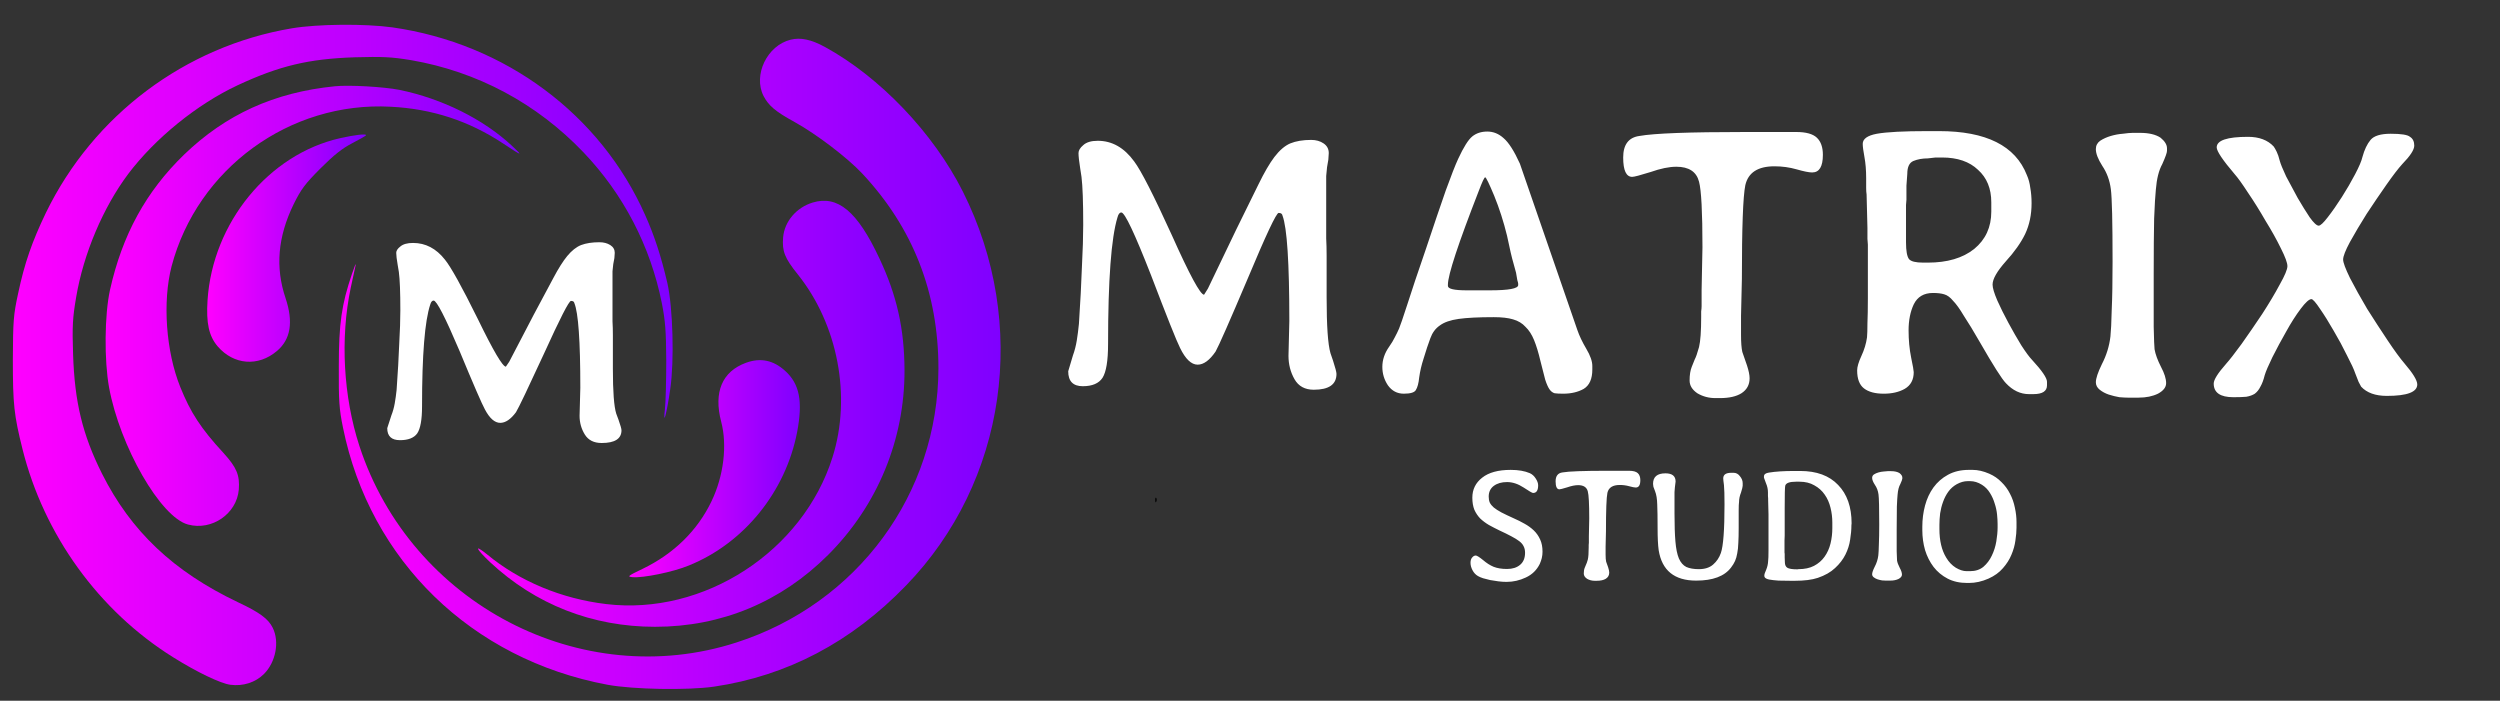 <?xml version="1.0" encoding="UTF-8" standalone="no"?>
<svg
   version="1.0"
   width="1320pt"
   height="370pt"
   viewBox="0 0 1320 370"
   preserveAspectRatio="xMidYMid"
   id="svg8"
   sodipodi:docname="logo_white.svg"
   inkscape:version="1.3.2 (091e20e, 2023-11-25, custom)"
   xmlns:inkscape="http://www.inkscape.org/namespaces/inkscape"
   xmlns:sodipodi="http://sodipodi.sourceforge.net/DTD/sodipodi-0.dtd"
   xmlns:xlink="http://www.w3.org/1999/xlink"
   xmlns="http://www.w3.org/2000/svg"
   xmlns:svg="http://www.w3.org/2000/svg">
  <rect x="0" y="0" width="1320" height="370" fill="#333333" stroke="none"/>
  <defs
     id="defs8">
    <linearGradient
       id="linearGradient164"
       inkscape:collect="always">
      <stop
         style="stop-color:#ff00ff;stop-opacity:1;"
         offset="0"
         id="stop163" />
      <stop
         style="stop-color:#7f00ff;stop-opacity:1;"
         offset="1"
         id="stop164" />
    </linearGradient>
    <linearGradient
       id="linearGradient152"
       inkscape:collect="always">
      <stop
         style="stop-color:#ff00ff;stop-opacity:1;"
         offset="0"
         id="stop152" />
      <stop
         style="stop-color:#7f00ff;stop-opacity:1;"
         offset="1"
         id="stop153" />
    </linearGradient>
    <linearGradient
       id="swatch8">
      <stop
         style="stop-color:#101010;stop-opacity:1;"
         offset="0"
         id="stop8" />
    </linearGradient>
    <linearGradient
       inkscape:collect="always"
       xlink:href="#linearGradient164"
       id="linearGradient153"
       x1="205"
       y1="2735.343"
       x2="3688.585"
       y2="2735.343"
       gradientUnits="userSpaceOnUse"
       spreadMethod="pad"
       gradientTransform="translate(-137.143,990.476)" />
    <linearGradient
       inkscape:collect="always"
       xlink:href="#linearGradient152"
       id="linearGradient155"
       x1="694.792"
       y1="2994.749"
       x2="2879.711"
       y2="2994.749"
       gradientUnits="userSpaceOnUse"
       gradientTransform="translate(-137.143,990.476)" />
    <linearGradient
       inkscape:collect="always"
       xlink:href="#linearGradient152"
       id="linearGradient157"
       x1="1230.958"
       y1="3299.484"
       x2="2070"
       y2="3299.484"
       gradientUnits="userSpaceOnUse"
       gradientTransform="translate(-137.143,990.476)" />
    <linearGradient
       inkscape:collect="always"
       xlink:href="#linearGradient152"
       id="linearGradient159"
       x1="1925.832"
       y1="2688.347"
       x2="5420.4"
       y2="2688.347"
       gradientUnits="userSpaceOnUse"
       gradientTransform="translate(-137.143,990.476)" />
    <linearGradient
       inkscape:collect="always"
       xlink:href="#linearGradient152"
       id="linearGradient161"
       x1="2661.175"
       y1="2424.692"
       x2="4913.005"
       y2="2424.692"
       gradientUnits="userSpaceOnUse"
       gradientTransform="translate(-137.143,990.476)" />
    <linearGradient
       inkscape:collect="always"
       xlink:href="#linearGradient152"
       id="linearGradient163"
       x1="3459.731"
       y1="2134.741"
       x2="4360.407"
       y2="2134.741"
       gradientUnits="userSpaceOnUse"
       gradientTransform="translate(-137.143,990.476)" />
  </defs>
  <sodipodi:namedview
     id="namedview8"
     pagecolor="#ffffff"
     bordercolor="#000000"
     borderopacity="0.25"
     inkscape:showpageshadow="2"
     inkscape:pageopacity="0.0"
     inkscape:pagecheckerboard="0"
     inkscape:deskcolor="#d1d1d1"
     inkscape:document-units="pt"
     inkscape:zoom="0.4921875"
     inkscape:cx="795.42857"
     inkscape:cy="502.85714"
     inkscape:window-width="1200"
     inkscape:window-height="1849"
     inkscape:window-x="-8"
     inkscape:window-y="-8"
     inkscape:window-maximized="1"
     inkscape:current-layer="g8" />
  <g
     transform="matrix(0.1,0,0,-0.1,0,560)"
     fill="#000000"
     stroke="none"
     id="g8">
    <path
       d="m 1540.857,5450.476 c -563,-95 -1047,-458 -1298,-973 -74,-154 -113,-266 -147,-426 -25,-115 -27,-145 -28,-351 0,-235 6,-292 51,-472 113,-452 402,-853 794,-1098 126,-79 251,-139 303,-146 67,-9 133,12 178,57 62,62 83,170 46,244 -23,47 -69,81 -184,135 -340,162 -564,374 -717,678 -103,206 -145,378 -153,632 -5,149 -2,193 16,299 39,231 142,474 275,652 142,188 362,367 577,468 221,103 376,140 619,148 149,4 193,2 297,-15 349,-60 664,-228 911,-487 211,-221 354,-496 414,-798 18,-92 22,-146 23,-302 0,-104 -3,-219 -7,-255 -11,-99 9,-27 28,105 22,149 14,431 -15,559 -32,138 -68,250 -117,359 -236,533 -740,907 -1335,992 -144,20 -395,18 -531,-5 z"
       id="path1"
       style="fill:url(#linearGradient153);fill-opacity:1;stroke:none;stroke-opacity:1" />
    <path
       d="m 4174.857,5390.476 c -124,-30 -200,-187 -143,-298 27,-51 62,-81 164,-137 117,-65 278,-188 356,-271 269,-287 403,-630 403,-1029 -1,-663 -427,-1242 -1067,-1448 -818,-264 -1717,204 -1990,1037 -85,261 -102,569 -46,836 11,52 23,106 26,120 2,14 -6,-8 -20,-48 -54,-160 -69,-260 -69,-487 -1,-181 2,-226 22,-323 142,-702 679,-1224 1397,-1358 135,-25 423,-30 562,-10 386,57 725,235 1014,534 531,548 651,1381 300,2080 -156,310 -438,605 -729,764 -72,39 -128,51 -180,38 z"
       id="path2"
       style="fill:url(#linearGradient159);fill-opacity:1;stroke:none;stroke-opacity:1" />
    <path
       d="m 1767.857,5144.476 c -320,-32 -576,-149 -796,-361 -201,-195 -326,-423 -391,-714 -29,-131 -31,-372 -5,-515 57,-311 272,-686 417,-724 126,-34 257,57 268,184 6,76 -11,117 -81,194 -120,130 -174,214 -228,348 -76,189 -94,451 -46,637 136,516 624,872 1157,843 219,-11 414,-75 595,-195 101,-67 106,-68 45,-11 -150,140 -369,249 -594,295 -80,16 -266,27 -341,19 z"
       id="path3"
       style="fill:url(#linearGradient155);fill-opacity:1;stroke:none;stroke-opacity:1" />
    <path
       d="m 1795.857,4870.476 c -377,-85 -673,-446 -700,-855 -8,-122 7,-190 54,-245 84,-97 213,-108 312,-24 73,61 88,153 46,279 -55,163 -41,324 42,495 40,81 61,109 143,191 70,70 114,105 168,133 39,20 72,39 72,42 0,8 -57,2 -137,-16 z"
       id="path4"
       style="fill:url(#linearGradient157);fill-opacity:1;stroke:none;stroke-opacity:1" />
    <path
       d="m 4290.857,4530.476 c -86,-26 -149,-100 -156,-184 -6,-73 8,-109 78,-196 211,-264 284,-644 183,-964 -156,-498 -680,-838 -1195,-776 -236,28 -459,121 -630,263 -71,57 -58,29 17,-42 239,-223 539,-341 871,-341 350,0 665,131 914,380 260,260 404,608 403,975 -1,218 -40,394 -133,591 -116,248 -220,334 -352,294 z"
       id="path5"
       style="fill:url(#linearGradient161);fill-opacity:1;stroke:none;stroke-opacity:1" />
    <path
       d="m 3938.857,3684.476 c -126,-46 -172,-155 -131,-311 33,-125 13,-287 -51,-420 -74,-155 -200,-278 -364,-357 -79,-38 -83,-41 -53,-44 55,-5 214,27 298,62 291,118 510,389 571,704 31,163 13,255 -64,324 -62,56 -130,70 -206,42 z"
       id="path7"
       style="fill:url(#linearGradient163);fill-opacity:1;stroke:none;stroke-opacity:1" />
    <path
       d="m 6099.571,2958.286 c 0,-11 3,-14 6,-6 3,7 2,16 -1,19 -3,4 -6,-2 -5,-13 z"
       id="path8"
       style="fill:#000000;fill-opacity:1;stroke:none;stroke-opacity:1" />
    <path
       d="m 2947.012,-4115.197 q -1.92,-11.52 -17.28,-11.52 -15.36,0 -138.24,286.08 -122.88,282.24 -144,318.72 -40.32,57.6 -80.64,57.6 -42.24,0 -78.72,-72.96 -23.04,-44.16 -130.56,-318.72 -109.44,-272.64 -132.48,-272.64 -11.52,0 -17.28,21.12 -42.24,134.4 -42.24,552.96 0,109.44 -24.96,147.84 -24.96,36.48 -88.32,36.48 -65.28,0 -65.28,-65.28 0,-1.92 21.12,-69.12 11.52,-30.72 17.28,-65.28 5.76,-34.56 9.6,-72.96 9.6,-142.08 13.44,-249.6 5.76,-107.52 5.76,-182.4 0,-74.88 -1.92,-126.72 -1.92,-51.84 -5.76,-82.56 l -5.76,-36.48 q -3.84,-24.96 -5.76,-40.32 -1.92,-17.28 -1.92,-26.88 0,-17.28 21.12,-34.56 21.12,-19.2 65.28,-19.2 96,0 163.2,90.24 46.08,59.52 168.96,322.56 119.04,259.2 144,259.2 l 17.28,-26.88 126.72,-257.28 q 61.44,-120.96 99.84,-197.76 38.4,-76.8 71.04,-119.04 34.56,-44.16 71.04,-59.52 38.4,-15.36 94.08,-15.36 32.64,0 55.68,15.36 23.04,15.36 23.04,42.24 l -1.92,28.8 -5.76,32.64 q -1.92,17.28 -3.84,38.4 0,19.2 0,40.32 v 174.72 q 0,23.04 0,57.6 1.92,32.64 1.92,76.8 v 180.48 q 0,186.24 17.28,243.84 l 11.52,32.64 q 15.36,46.08 15.36,57.6 0,69.12 -101.76,69.12 -59.52,0 -86.4,-46.08 -26.88,-46.08 -26.88,-101.76 l 3.84,-151.68 q 0,-382.08 -30.72,-460.8 z"
       id="text169"
       style="font-size:1920px;font-family:Stylish;-inkscape-font-specification:Stylish;stroke-width:20;stroke-linecap:round;stroke-linejoin:round;paint-order:markers fill stroke;fill:#ffffff;fill-opacity:1;stroke:none;stroke-opacity:1;stroke-dasharray:none"
       aria-label="M"
       transform="scale(1.029,-0.972)" />
    <path
       d="m 6860.734,-4404.579 q -2.292,-13.755 -20.632,-13.755 -18.34,0 -165.059,341.581 -146.719,336.996 -171.937,380.553 -48.142,68.775 -96.284,68.775 -50.435,0 -93.992,-87.115 -27.51,-52.727 -155.889,-380.553 -130.672,-325.534 -158.182,-325.534 -13.755,0 -20.632,25.217 -50.435,160.474 -50.435,660.237 0,130.672 -29.802,176.522 -29.802,43.557 -105.455,43.557 -77.945,0 -77.945,-77.945 0,-2.292 25.217,-82.53 13.755,-36.68 20.632,-77.945 6.878,-41.265 11.462,-87.115 11.463,-169.644 16.047,-298.024 6.877,-128.379 6.877,-217.786 0,-89.407 -2.292,-151.304 -2.292,-61.897 -6.877,-98.577 l -6.878,-43.557 q -4.585,-29.802 -6.878,-48.142 -2.292,-20.632 -2.292,-32.095 0,-20.632 25.217,-41.265 25.217,-22.925 77.945,-22.925 114.624,0 194.862,107.747 55.02,71.067 201.739,385.138 142.134,309.486 171.937,309.486 l 20.632,-32.095 151.304,-307.194 q 73.36,-144.427 119.209,-236.126 45.85,-91.7 84.822,-142.134 41.265,-52.727 84.822,-71.067 45.85,-18.34 112.332,-18.34 38.972,0 66.482,18.34 27.51,18.34 27.51,50.435 l -2.292,34.387 -6.878,38.972 q -2.292,20.632 -4.585,45.85 0,22.925 0,48.142 v 208.617 q 0,27.51 0,68.775 2.292,38.972 2.292,91.7 v 215.494 q 0,222.372 20.633,291.146 l 13.755,38.972 q 18.34,55.02 18.34,68.775 0,82.53 -121.502,82.53 -71.067,0 -103.162,-55.02 -32.095,-55.02 -32.095,-121.502 l 4.585,-181.107 q 0,-456.205 -36.68,-550.198 z m 1657.472,784.032 v 18.34 q 0,73.36 -45.85,100.87 -45.85,25.217 -110.04,25.217 -29.802,0 -45.85,-2.292 -16.047,-4.585 -27.51,-20.632 -11.462,-16.047 -22.925,-50.435 -9.17,-34.387 -25.217,-96.285 -16.047,-66.482 -34.387,-110.04 -18.34,-43.557 -45.85,-68.775 -25.217,-27.51 -66.482,-38.972 -38.972,-11.462 -103.162,-11.462 -121.502,0 -187.984,9.17 -66.482,9.17 -100.87,34.387 -34.387,22.925 -50.435,66.482 -16.047,41.265 -36.68,107.747 -16.047,48.142 -22.925,96.285 -4.585,45.85 -18.34,66.482 -11.462,18.34 -64.19,18.34 -52.727,0 -84.822,-43.557 -29.802,-43.557 -29.802,-96.284 0,-55.02 36.68,-105.455 18.34,-25.217 29.802,-48.142 13.755,-25.217 22.925,-45.85 9.17,-20.632 43.557,-123.794 34.387,-105.455 100.87,-293.439 64.19,-187.984 105.454,-302.609 43.557,-116.917 66.482,-165.059 43.557,-91.7 75.652,-116.917 32.095,-25.217 80.237,-25.217 48.142,0 87.115,34.387 41.265,34.387 87.115,132.964 0,0 307.194,866.561 16.047,45.85 48.142,98.577 32.095,52.727 32.095,89.407 z m -547.905,-394.308 q 151.304,0 151.304,-27.51 v -6.877 q 0,-4.585 -4.585,-18.34 -2.292,-13.755 -6.878,-38.972 l -16.047,-57.312 q 0,-2.292 -4.585,-16.047 -2.292,-4.585 -27.51,-119.21 -27.51,-110.04 -68.775,-208.617 -41.265,-96.285 -48.142,-96.285 -6.878,0 -34.387,71.067 -165.059,412.648 -165.059,488.3 v 6.878 q 0,22.925 100.87,22.925 z m 1781.264,-706.087 q 0,91.7 -57.312,91.7 -25.217,0 -82.53,-16.047 -57.312,-16.047 -119.21,-16.047 -132.964,0 -155.889,98.577 -18.34,87.115 -18.34,488.3 l -4.585,192.569 v 98.577 q 0,59.605 6.878,89.407 9.17,27.51 25.217,71.067 13.755,41.265 13.755,66.482 0,50.435 -43.557,77.945 -41.265,25.217 -114.624,25.217 h -25.217 q -52.727,0 -96.285,-25.217 -41.265,-27.51 -41.265,-66.482 0,-43.557 11.462,-71.067 l 16.047,-38.972 q 9.17,-16.047 22.925,-64.19 11.462,-45.85 11.462,-158.182 v -27.51 q 2.292,-16.047 2.292,-27.51 0,-13.755 0,-29.802 v -55.02 l 4.585,-222.371 q 0,-275.099 -18.34,-341.581 -20.632,-77.945 -121.502,-77.945 -57.312,0 -137.549,27.51 -82.53,25.217 -98.577,25.217 -48.142,0 -48.142,-100.87 0,-100.87 87.115,-112.332 116.917,-20.632 566.245,-20.632 h 272.806 q 77.945,0 110.04,29.802 32.095,29.802 32.095,89.407 z m 233.834,206.324 q -2.292,-13.755 -2.292,-34.387 0,-22.925 0,-50.435 0,-61.897 -9.17,-110.04 -9.17,-48.142 -9.17,-68.775 0,-38.972 75.652,-52.727 80.237,-13.755 270.514,-13.755 h 61.897 q 378.261,0 469.961,229.249 13.754,29.802 18.339,66.482 6.878,36.68 6.878,80.237 0,89.407 -34.387,160.474 -34.388,68.775 -103.162,142.134 -71.068,77.945 -71.068,121.502 0,25.217 25.218,82.53 25.217,55.02 59.604,116.917 34.388,61.897 68.775,116.917 36.68,55.02 57.312,75.652 80.238,84.822 80.238,114.624 v 18.34 q 0,45.85 -73.36,45.85 h -22.925 q -68.775,0 -123.794,-57.312 -32.095,-32.095 -137.55,-210.909 -52.727,-89.407 -87.115,-139.842 -32.094,-52.727 -57.312,-77.945 -22.925,-27.51 -48.142,-34.387 -22.925,-6.878 -59.605,-6.878 -73.359,0 -103.162,59.605 -27.51,57.312 -27.51,135.257 0,75.652 13.755,142.134 13.755,64.19 13.755,75.652 0,59.605 -48.142,87.115 -45.85,25.217 -112.332,25.217 -68.775,0 -105.455,-27.51 -36.68,-27.51 -36.68,-93.992 0,-27.51 22.925,-75.652 22.925,-48.142 29.802,-96.285 2.292,-22.925 2.292,-73.36 2.292,-50.435 2.292,-130.672 v -279.684 l -2.292,-29.802 v -57.312 z m 302.609,355.336 h 25.217 q 155.89,0 247.589,-71.067 91.7,-73.36 91.7,-194.862 v -48.142 q 0,-107.747 -71.067,-169.644 -68.775,-64.19 -192.569,-64.19 h -34.388 l -41.265,4.585 q -43.557,0 -77.944,13.755 -32.095,13.755 -32.095,66.482 l -4.585,61.897 v 73.36 l -2.293,27.51 v 194.862 q 0,66.482 16.048,87.115 16.047,18.34 75.652,18.34 z m 1153.122,703.794 h -57.312 q -16.047,0 -45.85,-2.292 -27.509,-4.585 -57.312,-13.755 -27.51,-9.17 -48.142,-25.217 -20.633,-16.047 -20.633,-38.972 0,-29.802 32.095,-93.992 36.68,-68.775 45.85,-144.427 4.585,-41.265 6.878,-137.549 4.585,-96.285 4.585,-252.174 0,-155.889 -2.293,-249.881 -2.292,-93.992 -6.877,-128.379 -9.17,-68.775 -45.85,-121.502 -34.388,-52.727 -34.388,-87.115 0,-27.51 22.925,-43.557 25.218,-16.047 57.313,-25.217 32.094,-9.17 64.189,-11.462 34.388,-4.585 52.728,-4.585 h 38.972 q 71.067,0 110.039,25.217 34.388,27.51 34.388,55.02 v 13.755 q 0,13.755 -25.218,68.775 -27.509,48.142 -34.387,132.964 -4.585,41.265 -9.17,151.304 -2.292,107.747 -2.292,286.561 0,178.814 0,277.391 2.292,98.577 4.585,116.917 6.877,38.972 34.387,91.7 27.51,50.435 27.51,84.822 0,32.095 -43.557,55.02 -43.558,20.632 -103.163,20.632 z m 1490.119,-68.775 q 0,59.605 -162.767,59.605 -91.7,0 -137.55,-48.142 -4.585,-9.17 -13.755,-25.217 -6.877,-18.34 -18.339,-45.85 -9.17,-27.51 -43.558,-91.7 -32.095,-64.19 -71.067,-128.379 -38.972,-66.482 -73.36,-114.624 -34.387,-50.435 -45.849,-50.435 -18.34,0 -57.313,50.435 -38.972,50.435 -77.944,119.21 -38.973,66.482 -73.36,132.964 -32.095,64.19 -41.265,93.992 -9.17,36.68 -22.925,59.605 -11.462,22.925 -29.802,36.68 -18.34,11.462 -45.85,16.047 -27.51,2.292 -68.775,2.292 -105.454,0 -105.454,-71.067 0,-29.802 66.482,-103.162 27.51,-29.802 82.53,-103.162 55.019,-75.652 110.039,-155.889 55.02,-82.53 93.992,-153.597 41.265,-71.067 41.265,-96.284 0,-25.217 -34.387,-91.7 -34.388,-68.775 -82.53,-144.427 -45.85,-77.945 -93.992,-146.719 -45.85,-68.775 -71.067,-96.284 -96.285,-110.04 -96.285,-139.842 0,-55.02 167.352,-55.02 89.407,0 137.549,50.435 6.878,9.17 16.048,27.51 9.17,18.34 16.047,45.85 6.878,25.217 34.388,82.53 29.802,55.02 61.897,112.332 34.387,57.312 64.19,100.87 32.094,43.557 48.142,43.557 13.755,0 48.142,-43.557 36.68,-45.85 75.652,-105.455 38.973,-59.605 71.068,-119.209 32.094,-59.605 38.972,-89.407 16.047,-57.312 43.557,-89.407 27.51,-32.095 107.747,-32.095 84.822,0 103.162,16.047 22.925,13.755 22.925,45.85 0,32.095 -64.19,96.285 -32.094,34.387 -84.822,107.747 -52.727,73.36 -105.454,151.304 -50.435,77.945 -89.407,146.719 -36.68,66.482 -36.68,91.7 0,22.925 36.68,96.285 38.972,73.36 91.699,160.474 55.02,84.822 110.04,165.059 55.02,80.237 89.407,119.209 68.775,77.945 68.775,110.04 z"
       id="text1"
       style="font-size:2292.49px;font-family:Stylish;-inkscape-font-specification:Stylish;stroke-width:20;stroke-linecap:round;stroke-linejoin:round;paint-order:markers fill stroke;fill:#ffffff;fill-opacity:1;stroke:none;stroke-opacity:1;stroke-dasharray:none"
       aria-label="MATRIX"
       transform="scale(0.987,-1.013)" />
    <path
       d="m 7952.434,-2527.676 q -19.2,0 -41.28,-2.88 -22.08,-2.88 -43.2,-6.72 -20.16,-4.8 -37.44,-9.6 -17.28,-5.76 -26.88,-11.52 -18.24,-10.56 -28.8,-30.72 -10.56,-20.16 -10.56,-39.36 0,-18.24 8.64,-27.84 8.64,-10.56 19.2,-10.56 8.64,0 38.4,24 27.84,24 55.68,35.52 28.8,11.52 71.04,11.52 43.2,0 69.12,-22.08 25.92,-22.08 25.92,-63.36 0,-20.16 -7.68,-34.56 -6.72,-14.4 -23.04,-26.88 -16.32,-12.48 -42.24,-25.92 -24.96,-13.44 -62.4,-30.72 -29.76,-14.4 -55.68,-28.8 -25.92,-15.36 -46.08,-34.56 -19.2,-20.16 -30.72,-46.08 -10.56,-26.88 -10.56,-63.36 0,-65.28 51.84,-105.6 51.84,-41.28 150.72,-41.28 60.48,0 100.8,17.28 19.2,8.64 31.68,28.8 12.48,19.2 12.48,35.52 0,40.32 -26.88,40.32 -6.72,0 -49.92,-28.8 -44.16,-28.8 -87.36,-28.8 -43.2,0 -70.08,20.16 -26.88,20.16 -26.88,56.64 0,18.24 5.76,31.68 6.72,13.44 21.12,25.92 15.36,12.48 40.32,25.92 25.92,13.44 64.32,30.72 30.72,13.44 57.6,28.8 27.84,15.36 48.96,35.52 21.12,20.16 33.6,48 12.48,26.88 12.48,64.32 0,17.28 -3.84,33.6 -3.84,15.36 -10.56,30.72 -24,48.96 -73.92,72 -48.96,23.04 -100.8,23.04 z m 708.479,-536.64 q 0,38.4 -24,38.4 -10.56,0 -34.56,-6.72 -24,-6.72 -49.92,-6.72 -55.68,0 -65.28,41.28 -7.68,36.48 -7.68,204.48 l -1.92,80.64 v 41.28 q 0,24.96 2.88,37.44 3.84,11.52 10.56,29.76 5.76,17.28 5.76,27.84 0,21.12 -18.24,32.64 -17.28,10.56 -48,10.56 h -10.56 q -22.08,0 -40.32,-10.56 -17.28,-11.52 -17.28,-27.84 0,-18.24 4.8,-29.76 l 6.72,-16.32 q 3.84,-6.72 9.6,-26.88 4.8,-19.2 4.8,-66.24 v -11.52 q 0.96,-6.72 0.96,-11.52 0,-5.76 0,-12.48 v -23.04 l 1.92,-93.12 q 0,-115.2 -7.68,-143.04 -8.64,-32.64 -50.88,-32.64 -24,0 -57.6,11.52 -34.56,10.56 -41.28,10.56 -20.16,0 -20.16,-42.24 0,-42.24 36.48,-47.04 48.96,-8.64 237.12,-8.64 h 114.24 q 32.64,0 46.08,12.48 13.44,12.48 13.44,37.44 z m 132.48,-36.48 q 53.76,0 53.76,43.2 l -3.84,31.68 q -0.96,10.56 -1.92,24 0,12.48 0,29.76 v 85.44 q 0,89.28 4.8,145.92 4.8,56.64 18.24,89.28 14.4,32.64 39.36,45.12 25.92,11.52 66.24,11.52 47.04,0 74.88,-24 28.8,-24.96 41.28,-61.44 19.2,-54.72 19.2,-256.32 0,-74.88 -2.88,-101.76 -1.92,-14.4 -2.88,-23.04 -0.96,-8.64 -0.96,-12.48 0,-29.76 42.24,-29.76 h 12.48 q 20.16,0 33.6,18.24 14.4,17.28 14.4,36.48 v 13.44 q 0,7.68 -8.64,35.52 -10.56,26.88 -10.56,49.92 -1.92,13.44 -1.92,45.12 0,30.72 0,82.56 v 10.56 q 0,47.04 -1.92,78.72 -0.96,31.68 -5.76,54.72 -3.84,23.04 -11.52,40.32 -7.68,17.28 -21.12,34.56 -51.84,69.12 -184.32,69.12 -171.84,0 -197.76,-160.32 -5.76,-40.32 -5.76,-119.04 0,-79.68 -1.92,-122.88 -0.96,-43.2 -11.52,-70.08 -5.76,-13.44 -8.64,-23.04 -1.92,-9.6 -1.92,-15.36 0,-55.68 65.28,-55.68 z m 542.401,142.08 v -9.6 q -0.96,-4.8 -0.96,-12.48 0,-7.68 0,-19.2 0,-24.96 -10.56,-48.96 -10.56,-26.88 -10.56,-28.8 v -6.72 q 0,-16.32 25.92,-20.16 51.84,-8.64 135.36,-8.64 h 29.76 q 130.56,0 200.64,73.92 71.04,72.96 71.04,202.56 l -0.96,10.56 q 0,34.56 -6.72,75.84 -5.76,40.32 -24.96,78.72 -19.2,38.4 -54.72,71.04 -34.56,32.64 -91.2,51.84 -46.08,15.36 -121.92,15.36 h -19.2 q -37.44,0 -66.24,-0.96 -28.8,-1.92 -49.92,-5.76 -24.96,-4.8 -24.96,-20.16 0,-10.56 9.6,-30.72 9.6,-23.04 10.56,-47.04 1.92,-12.48 1.92,-54.72 0,-42.24 0,-114.24 v -76.8 z m 338.88,146.88 v -28.8 q 0,-40.32 -9.6,-78.72 -9.6,-39.36 -30.72,-69.12 -21.12,-30.72 -54.72,-48.96 -32.64,-19.2 -78.72,-19.2 h -18.24 q -50.88,0 -56.64,21.12 -2.88,11.52 -2.88,119.04 v 144 l -0.96,25.92 v 64.32 l 0.96,6.72 v 18.24 l 0.96,25.92 q 0,20.16 12.48,28.8 13.44,8.64 53.76,8.64 l 5.76,-0.96 q 48,0 81.6,-17.28 34.56,-18.24 55.68,-48 22.08,-30.72 31.68,-70.08 9.6,-39.36 9.6,-81.6 z m 306.24,277.44 h -24 q -6.72,0 -19.2,-0.96 -11.52,-1.92 -24,-5.76 -11.52,-3.84 -20.16,-10.56 -8.64,-6.72 -8.64,-16.32 0,-12.48 13.44,-39.36 15.36,-28.8 19.2,-60.48 1.92,-17.28 2.88,-57.6 1.92,-40.32 1.92,-105.6 0,-65.28 -0.96,-104.64 -0.96,-39.36 -2.88,-53.76 -3.84,-28.8 -19.2,-50.88 -14.4,-22.08 -14.4,-36.48 0,-11.52 9.6,-18.24 10.56,-6.72 24,-10.56 13.44,-3.84 26.88,-4.8 14.4,-1.92 22.08,-1.92 h 16.32 q 29.76,0 46.08,10.56 14.4,11.52 14.4,23.04 v 5.76 q 0,5.76 -10.56,28.8 -11.52,20.16 -14.4,55.68 -1.92,17.28 -3.84,63.36 -0.96,45.12 -0.96,120 0,74.88 0,116.16 0.96,41.28 1.92,48.96 2.88,16.32 14.4,38.4 11.52,21.12 11.52,35.52 0,13.44 -18.24,23.04 -18.24,8.64 -43.2,8.64 z m 666.24,-308.16 v 28.8 q 0,28.8 -5.76,67.2 -4.8,37.44 -21.12,75.84 -15.36,37.44 -45.12,71.04 -28.8,33.6 -75.84,54.72 -51.84,23.04 -103.68,23.04 h -8.64 q -59.52,0 -103.68,-23.04 -44.16,-23.04 -73.92,-61.44 -29.76,-39.36 -45.12,-89.28 -14.4,-50.88 -14.4,-104.64 v -19.2 q 0,-57.6 14.4,-111.36 14.4,-53.76 44.16,-95.04 30.72,-42.24 76.8,-67.2 47.04,-25.92 110.4,-25.92 h 19.2 q 42.24,0 88.32,20.16 37.44,16.32 64.32,44.16 27.84,26.88 45.12,61.44 18.24,34.56 25.92,73.92 8.64,38.4 8.64,76.8 z m -407.04,14.4 v 21.12 q 0,92.16 35.52,150.72 20.16,34.56 50.88,53.76 30.72,18.24 56.64,18.24 h 19.2 q 42.24,0 70.08,-23.04 27.84,-24 44.16,-58.56 17.28,-35.52 24,-75.84 6.72,-40.32 6.72,-73.92 v -17.28 q 0,-22.08 -2.88,-50.88 -2.88,-28.8 -12.48,-57.6 -8.64,-29.76 -24.96,-55.68 -16.32,-26.88 -42.24,-43.2 -30.72,-19.2 -62.4,-19.2 h -13.44 q -27.84,0 -57.6,16.32 -26.88,15.36 -44.16,39.36 -17.28,24 -27.84,53.76 -10.56,28.8 -15.36,60.48 -3.84,31.68 -3.84,61.44 z"
       id="text2"
       style="font-size:960px;font-family:Stylish;-inkscape-font-specification:Stylish;stroke-width:10;stroke-linecap:round;stroke-linejoin:round;paint-order:markers fill stroke;fill:#ffffff;fill-opacity:1;stroke:none;stroke-opacity:1;stroke-dasharray:none"
       aria-label="STUDIO"
       transform="scale(1,-1)" />
  </g>
</svg>
